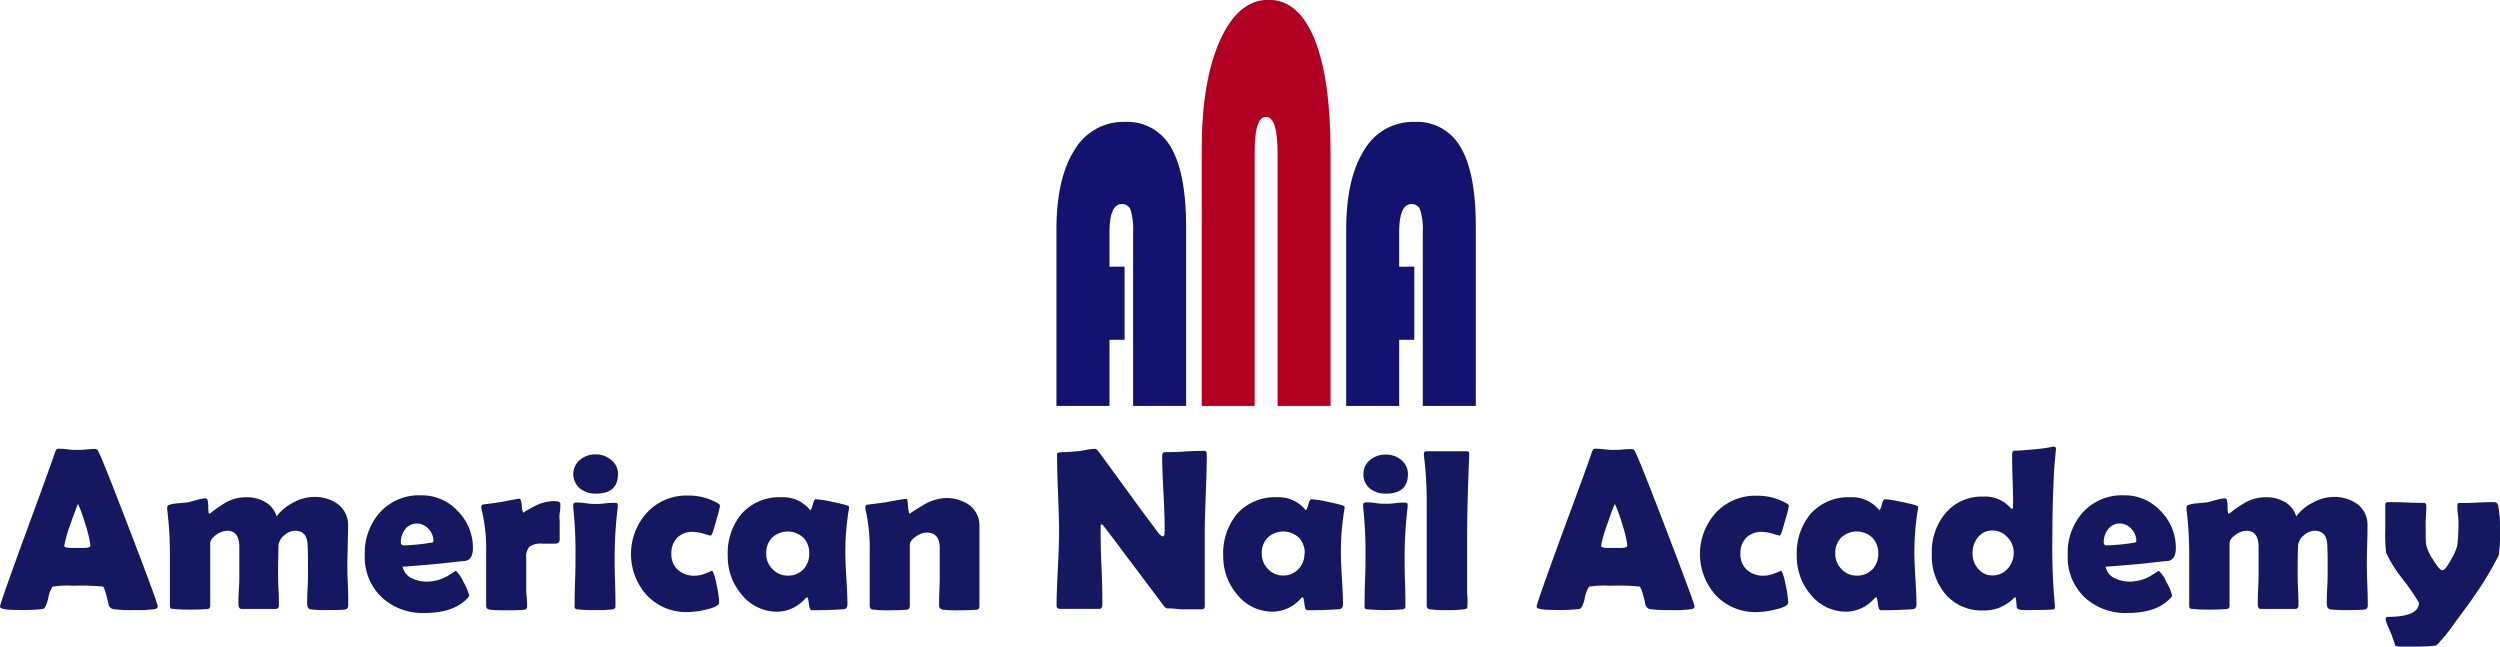 <svg xmlns="http://www.w3.org/2000/svg" viewBox="0 0 428.82 110.91"><defs><style>.cls-1{fill:#151861;}.cls-2{fill:#14126f;}.cls-3{fill:#b10021;}</style></defs><title>logo-academy-2</title><g id="レイヤー_2" data-name="レイヤー 2"><g id="レイヤー_1-2" data-name="レイヤー 1"><path class="cls-1" d="M27.05,104q0,.35-.48.48a21,21,0,0,1-3.59.16,23.08,23.08,0,0,1-3.55-.16,1,1,0,0,1-.82-.87c-.41-1.86-.73-2.85-.95-3a41.9,41.9,0,0,0-5.17-.14,16.12,16.12,0,0,0-3.48.16,5.22,5.22,0,0,0-.76,2.08c-.26,1.08-.56,1.66-.91,1.75a30.54,30.54,0,0,1-4.39.16c-2,0-2.95-.19-2.95-.56s1.44-4.44,4.32-12.33Q9,79,9.41,77.68c.15-.47.34-.71.54-.71.35,0,.9,0,1.63.1s1.28.1,1.64.1.87,0,1.55-.07S16,77,16.3,77s.48.21.68.64q.94,2,5.5,13.88T27.05,104ZM13.39,86.43c-.27.56-.73,1.79-1.37,3.67a19.85,19.85,0,0,0-1,3.53q0,.33,1.14.36c.39,0,1,0,1.94,0s1.3-.1,1.39-.31a.67.67,0,0,0,0-.27A19.16,19.16,0,0,0,14.66,90,27.55,27.55,0,0,0,13.39,86.43Z"/><path class="cls-1" d="M59.73,103.81c0,.45-.2.7-.59.75s-1.34.08-2.87.08a20.62,20.62,0,0,1-3-.12c-.39-.08-.58-.39-.58-1s0-1.48.07-2.67.07-2.07.07-2.67c0-2.26,0-3.87-.08-4.83-.07-1.54-.8-2.31-2.18-2.31a2.8,2.8,0,0,0-1.8.77,2.6,2.6,0,0,0-1,1.69c0,.54-.07,2.13-.07,4.77,0,.6,0,1.53.07,2.76s.07,2.16.07,2.78c0,.42-.19.64-.56.64H41.45c-.37,0-.55-.27-.55-.8s0-1.52.08-2.73.07-2.13.07-2.75,0-1.2,0-2.17,0-1.7,0-2.19c0-1.84-.7-2.77-2.09-2.77a3.31,3.31,0,0,0-1.82.66c-.72.48-1.08,1-1.08,1.51,0,1.18,0,2.93,0,5.27s0,4.09,0,5.25a1,1,0,0,1-.12.6,1.06,1.06,0,0,1-.61.15c-.58.06-1.5.08-2.76.08-.82,0-1.75,0-2.79-.11-.31,0-.5-.07-.55-.14s-.09-.25-.09-.58c0-1,0-2.56,0-4.61s0-3.58,0-4.61a61.19,61.19,0,0,0-.46-7.1,1.85,1.85,0,0,1,0-.35.44.44,0,0,1,.27-.44,6.54,6.54,0,0,1,1.6-.29l1.72-.17,1.52-.41a5.87,5.87,0,0,1,1.52-.27c.26,0,.39.44.41,1.32s.07,1.32.16,1.32a1.69,1.69,0,0,0,.44-.27A18.94,18.94,0,0,1,39.08,86a7.25,7.25,0,0,1,3.21-.71,6.19,6.19,0,0,1,3.15.79,4.11,4.11,0,0,1,2,2.5,8.1,8.1,0,0,1,2.81-2.34,7.42,7.42,0,0,1,3.48-1,6.81,6.81,0,0,1,4.14,1.17A4.47,4.47,0,0,1,59.7,90.3q0,1-.06,3.09c0,1.38-.06,2.4-.06,3.09s0,2,.08,3.66S59.73,103,59.73,103.81Z"/><path class="cls-1" d="M81.12,94c0,1.3-.42,2-1.26,2.21q-.21,0-4,.42c-1.52.16-3.79.36-6.8.58a2.8,2.8,0,0,0,1.64,2,5.7,5.7,0,0,0,2.56.55,7.31,7.31,0,0,0,3.46-.93l1.47-.93a6,6,0,0,1,1.34,2,7.58,7.58,0,0,1,.94,2.26c0,.09-.1.24-.29.45-1.57,1.68-4,2.53-7.31,2.53a10.26,10.26,0,0,1-7.4-2.69,9.51,9.51,0,0,1-2.9-7.28,10.43,10.43,0,0,1,2.59-7.28,9.11,9.11,0,0,1,7.07-2.93,8.38,8.38,0,0,1,6.29,2.7A8.94,8.94,0,0,1,81.12,94Zm-6.77-1.16a3,3,0,0,0-.86-2.13,2.66,2.66,0,0,0-2-.91,2.43,2.43,0,0,0-2,1,3.51,3.51,0,0,0-.74,2.22c0,.35.18.53.55.53a36.66,36.66,0,0,0,4.45-.43C74.13,93.09,74.35,93,74.35,92.85Z"/><path class="cls-1" d="M96,92.5c0,.51-.27.75-.83.75-.25,0-.61,0-1.08,0s-.82,0-1.06,0a3.51,3.51,0,0,0-2.19.5,2.63,2.63,0,0,0-.58,2c0,.55,0,1.39,0,2.51s0,2,0,2.51c0,.38,0,.93.08,1.67s.07,1.29.07,1.64-.21.49-.63.52c-.62.06-1.56.08-2.83.08s-2.2,0-2.93-.11c-.42-.06-.63-.27-.63-.64,0-1,0-2.57,0-4.63s0-3.59,0-4.62a28.72,28.72,0,0,0-.82-7.48,1.11,1.11,0,0,1,0-.29.37.37,0,0,1,.29-.38c.7-.08,1.73-.21,3.08-.42,2-.39,3-.58,3.12-.58.23,0,.38.4.44,1.22s.18,1.21.34,1.21c-.18,0,.36-.33,1.6-1a7.55,7.55,0,0,1,3.59-1c.72,0,1.09.15,1.09.46s0,.9-.11,1.58S96,89.19,96,89.51s0,.87,0,1.49S96,92.26,96,92.5Z"/><path class="cls-1" d="M105.43,95.67c0,.94,0,2.34.07,4.19s.07,3.25.07,4.18q0,.4-.48.48a21.9,21.9,0,0,1-3,.12,22.09,22.09,0,0,1-3-.12c-.28,0-.45-.13-.52-.25a2.44,2.44,0,0,1,0-.58c0-.89,0-2.22.07-4s.07-3.12.07-4A76.52,76.52,0,0,0,98.33,87c0-.21,0-.34,0-.41,0-.26.17-.39.52-.39s.9,0,1.64.12,1.29.12,1.66.12.93,0,1.67-.1,1.3-.1,1.67-.1.47.13.47.39c0,0,0,.17,0,.37A71.89,71.89,0,0,0,105.43,95.67ZM106,81.32c0,2.24-1.26,3.35-3.79,3.35a4.19,4.19,0,0,1-2.68-.84,3.21,3.21,0,0,1,0-5,4.07,4.07,0,0,1,2.64-.89,3.94,3.94,0,0,1,2.61.91A3,3,0,0,1,106,81.32Z"/><path class="cls-1" d="M121.86,91.88l-1.16-.33a7.17,7.17,0,0,0-1.83-.32,3.66,3.66,0,0,0-2.71,1,3.76,3.76,0,0,0-1,2.74,3.57,3.57,0,0,0,1.12,2.78,4.17,4.17,0,0,0,2.91,1,5.08,5.08,0,0,0,1.9-.43,8.45,8.45,0,0,0,1-.42c.22,0,.5.81.84,2.44a19.46,19.46,0,0,1,.43,3c0,.49-.79.9-2.38,1.25a14.67,14.67,0,0,1-3,.4,9.32,9.32,0,0,1-7-2.85,10.57,10.57,0,0,1,0-14.22A9.23,9.23,0,0,1,118,85a10,10,0,0,1,5,1.25c.33.18.5.35.5.52a19.47,19.47,0,0,1-.59,2.29c-.36,1.32-.59,2.11-.71,2.38S122,91.88,121.86,91.88Z"/><path class="cls-1" d="M145,94.85c0,1,.06,2.46.18,4.42s.18,3.42.18,4.39c0,.52-.22.8-.67.84-1.59.11-3.41.17-5.46.17-.24,0-.41-.37-.49-1.11s-.18-1.12-.3-1.13a1.81,1.81,0,0,0-.4.33,6.5,6.5,0,0,1-4.64,2.16,7.78,7.78,0,0,1-6.24-3,10,10,0,0,1-2.33-6.64,10.47,10.47,0,0,1,2.4-7.18,8.73,8.73,0,0,1,6.87-2.81,5.91,5.91,0,0,1,4.78,2.11c.05.07.09.1.13.1s.25-.31.4-.93.32-.93.53-.93a17,17,0,0,1,2.7.41c1.26.26,2.17.48,2.72.66.19.08.29.18.29.31a3.45,3.45,0,0,1-.06.41A44.62,44.62,0,0,0,145,94.85Zm-6.2.08a3.71,3.71,0,0,0-1-2.7,3.92,3.92,0,0,0-5.37,0,3.71,3.71,0,0,0-1,2.71,3.64,3.64,0,0,0,1.07,2.67,3.5,3.5,0,0,0,2.62,1.12,3.55,3.55,0,0,0,2.68-1.07A3.73,3.73,0,0,0,138.8,94.93Z"/><path class="cls-1" d="M168,104a.56.56,0,0,1-.54.6c-.36,0-1.3.08-2.81.08a21.3,21.3,0,0,1-3-.12.7.7,0,0,1-.57-.79c0-.6,0-1.52.06-2.74s.05-2.15.05-2.77c0-.47,0-1.19,0-2.13s0-1.66,0-2.14c0-1.76-.77-2.65-2.3-2.65a3.42,3.42,0,0,0-1.75.66c-.72.49-1.08,1-1.08,1.45v10.44a.63.63,0,0,1-.6.71c-.45,0-1.37.08-2.75.08a21.76,21.76,0,0,1-2.94-.12.59.59,0,0,1-.59-.63c0-1,0-2.52,0-4.54s0-3.54,0-4.56a30.47,30.47,0,0,0-.74-7.55,1.11,1.11,0,0,1,0-.29.43.43,0,0,1,.29-.42q1.22-.14,3.24-.42c2.05-.39,3.2-.58,3.46-.58s.24.43.32,1.28.18,1.29.32,1.29c-.14,0,.55-.46,2.07-1.36a8.13,8.13,0,0,1,4-1.35,6.89,6.89,0,0,1,4.07,1.16A4.35,4.35,0,0,1,168,90.26v6.17c0,.84,0,2.1,0,3.77S168,103.12,168,104Z"/><path class="cls-1" d="M207,78c0,1.47-.06,3.67-.17,6.62s-.18,5.15-.18,6.63V104c0,.35-.19.52-.56.52s-.77,0-1.39,0l-1.4,0c-.33,0-.83,0-1.5-.08s-1.17-.08-1.5-.08-.51-.21-.83-.63q-1.38-1.87-6.23-8.3c-.89-1.2-2.23-3-4-5.29a.94.94,0,0,0-.29-.23.51.51,0,0,0-.16.42c0,1.5,0,3.73.14,6.72s.15,5.22.15,6.71c0,.45-.18.68-.53.68h-6.75q-.57,0-.57-.6c0-1.39.08-3.49.22-6.29s.21-4.91.21-6.31-.06-3.7-.18-6.64-.17-5.15-.17-6.62q0-.42.75-.42c.74,0,1.66-.06,2.76-.16.25,0,.76-.1,1.52-.24a8.59,8.59,0,0,1,1.52-.17c.16,0,.4.22.72.65l7.19,9.86q1,1.34,2.92,3.9c.32.4.6.6.83.6s.25-.5.25-1.51q0-2-.21-6.1c-.15-2.71-.22-4.76-.22-6.12,0-.48.14-.71.41-.71.76,0,1.92,0,3.46-.11s2.7-.11,3.47-.11Q207,77.4,207,78Z"/><path class="cls-1" d="M230,94.85c0,1,.06,2.46.18,4.42s.18,3.42.18,4.39c0,.52-.23.8-.68.84-1.58.11-3.4.17-5.45.17-.25,0-.41-.37-.49-1.11s-.18-1.12-.3-1.13a1.61,1.61,0,0,0-.4.33,6.52,6.52,0,0,1-4.64,2.16,7.78,7.78,0,0,1-6.24-3,10,10,0,0,1-2.34-6.64,10.48,10.48,0,0,1,2.41-7.18,8.71,8.71,0,0,1,6.87-2.81,5.93,5.93,0,0,1,4.78,2.11c0,.07.09.1.13.1s.25-.31.4-.93.32-.93.53-.93a17,17,0,0,1,2.7.41c1.26.26,2.17.48,2.72.66.19.08.28.18.28.31s0,.19-.05.41A44.62,44.62,0,0,0,230,94.85Zm-6.2.08a3.75,3.75,0,0,0-1-2.7,3.92,3.92,0,0,0-5.37,0,3.71,3.71,0,0,0-1,2.71,3.65,3.65,0,0,0,1.08,2.67A3.49,3.49,0,0,0,220,98.72a3.56,3.56,0,0,0,2.68-1.07A3.73,3.73,0,0,0,223.75,94.93Z"/><path class="cls-1" d="M240.93,95.67c0,.94,0,2.34.07,4.19s.07,3.25.07,4.18q0,.4-.48.48a36.94,36.94,0,0,1-6,0c-.28,0-.45-.13-.52-.25a2.44,2.44,0,0,1,0-.58c0-.89,0-2.22.07-4s.08-3.12.08-4a73.89,73.89,0,0,0-.4-8.72c0-.21,0-.34,0-.41,0-.26.17-.39.52-.39s.9,0,1.64.12,1.29.12,1.66.12.93,0,1.67-.1,1.3-.1,1.68-.1.46.13.46.39c0,0,0,.17,0,.37A71.89,71.89,0,0,0,240.93,95.67Zm.57-14.35c0,2.24-1.26,3.35-3.79,3.35a4.19,4.19,0,0,1-2.68-.84,3,3,0,0,1-1.16-2.51,3,3,0,0,1,1.2-2.46,4.07,4.07,0,0,1,2.64-.89,3.94,3.94,0,0,1,2.61.91A3,3,0,0,1,241.5,81.32Z"/><path class="cls-1" d="M251.65,92.89q0,5.27,0,8.08c0,.29,0,.8.05,1.52s0,1.17,0,1.52-.16.43-.47.49a21.35,21.35,0,0,1-3.11.15,16.75,16.75,0,0,1-2.92-.15.58.58,0,0,1-.48-.52v-.83c0-1.15,0-2.86,0-5.14s0-4,0-5.12c0-5.4,0-7.86,0-7.39a62,62,0,0,0-.48-7.35,1.6,1.6,0,0,1,0-.32c0-.29.16-.43.5-.43h6.83c.32,0,.47.14.44.41l0,.34Q251.65,86.49,251.65,92.89Z"/><path class="cls-1" d="M290.66,104q0,.35-.48.48a21.09,21.09,0,0,1-3.59.16,23,23,0,0,1-3.55-.16,1,1,0,0,1-.82-.87c-.41-1.86-.73-2.85-1-3a41.53,41.53,0,0,0-5.16-.14,16.26,16.26,0,0,0-3.49.16,5.57,5.57,0,0,0-.76,2.08c-.25,1.08-.55,1.66-.9,1.75a30.54,30.54,0,0,1-4.39.16c-2,0-2.95-.19-2.95-.56s1.44-4.44,4.32-12.33Q272.61,79,273,77.68c.15-.47.33-.71.54-.71s.89,0,1.63.1,1.28.1,1.64.1.87,0,1.55-.07,1.19-.07,1.53-.07.47.21.68.64q.95,2,5.5,13.88T290.66,104ZM277,86.43c-.27.56-.73,1.79-1.37,3.67a20.36,20.36,0,0,0-1,3.53c0,.22.39.34,1.15.36.39,0,1,0,1.94,0s1.3-.1,1.39-.31a.67.67,0,0,0,0-.27,19.16,19.16,0,0,0-.84-3.47A27.55,27.55,0,0,0,277,86.43Z"/><path class="cls-1" d="M305.23,91.88l-1.16-.33a7.17,7.17,0,0,0-1.83-.32,3.66,3.66,0,0,0-2.71,1,3.76,3.76,0,0,0-1,2.74,3.57,3.57,0,0,0,1.12,2.78,4.17,4.17,0,0,0,2.91,1,5.08,5.08,0,0,0,1.9-.43,8.45,8.45,0,0,0,1-.42c.22,0,.5.81.84,2.44a19.46,19.46,0,0,1,.43,3c0,.49-.79.9-2.39,1.25a14.5,14.5,0,0,1-3,.4,9.32,9.32,0,0,1-7-2.85,10.57,10.57,0,0,1,0-14.22,9.23,9.23,0,0,1,7-2.89,10,10,0,0,1,5,1.25c.33.18.5.35.5.52a19.47,19.47,0,0,1-.59,2.29c-.36,1.32-.6,2.11-.71,2.38S305.34,91.88,305.23,91.88Z"/><path class="cls-1" d="M328.37,94.85c0,1,.06,2.46.18,4.42s.18,3.42.18,4.39c0,.52-.22.8-.67.84-1.59.11-3.41.17-5.46.17-.24,0-.41-.37-.49-1.11s-.18-1.12-.3-1.13a1.81,1.81,0,0,0-.4.33,6.52,6.52,0,0,1-4.64,2.16,7.78,7.78,0,0,1-6.24-3,10,10,0,0,1-2.33-6.64,10.47,10.47,0,0,1,2.4-7.18,8.73,8.73,0,0,1,6.87-2.81,5.91,5.91,0,0,1,4.78,2.11c.05.07.09.1.13.1s.25-.31.4-.93.32-.93.53-.93a17,17,0,0,1,2.7.41c1.26.26,2.17.48,2.72.66.19.08.29.18.29.31s0,.19-.06.41A44.62,44.62,0,0,0,328.37,94.85Zm-6.2.08a3.75,3.75,0,0,0-1-2.7,3.92,3.92,0,0,0-5.37,0,3.71,3.71,0,0,0-1,2.71,3.64,3.64,0,0,0,1.07,2.67,3.49,3.49,0,0,0,2.62,1.12,3.55,3.55,0,0,0,2.68-1.07A3.73,3.73,0,0,0,322.17,94.93Z"/><path class="cls-1" d="M352.68,77.1c0-.28-.05.14-.15,1.28-.15,1.43-.26,3.25-.33,5.48q-.17,3.78-.16,8.61a102,102,0,0,0,.43,11.36c0,.24,0,.4,0,.46s-.1.22-.29.25c-.46.06-2.14.1-5.06.1-.68,0-1.08-.14-1.18-.41-.05-.5-.1-1-.14-1.5a.66.66,0,0,0-.16-.31,1.23,1.23,0,0,0-.28.23,7.07,7.07,0,0,1-5.2,2.06,8.15,8.15,0,0,1-6.51-2.85A10.21,10.21,0,0,1,331.36,95a10.36,10.36,0,0,1,2.3-6.92,8.11,8.11,0,0,1,6.55-2.9A5.74,5.74,0,0,1,344.74,87c.18.2.31.3.38.3s.18-.17.18-.5c0-1,0-2.47-.08-4.44s-.08-3.43-.08-4.41c0-.37.11-.59.31-.64.82,0,2-.11,3.4-.23a29.4,29.4,0,0,0,3.41-.48Q352.68,76.62,352.68,77.1Zm-7.27,17.74a3.78,3.78,0,0,0-1.06-2.67A3.34,3.34,0,0,0,341.79,91a3.07,3.07,0,0,0-2.51,1.15,4.22,4.22,0,0,0-.93,2.75,3.86,3.86,0,0,0,.94,2.64,3.11,3.11,0,0,0,2.5,1.16,3.33,3.33,0,0,0,2.58-1.16A4,4,0,0,0,345.41,94.84Z"/><path class="cls-1" d="M373.22,94c0,1.3-.42,2-1.26,2.21q-.21,0-4,.42c-1.52.16-3.79.36-6.8.58a2.8,2.8,0,0,0,1.64,2,5.69,5.69,0,0,0,2.55.55,7.32,7.32,0,0,0,3.47-.93l1.46-.93a5.76,5.76,0,0,1,1.35,2,7.58,7.58,0,0,1,.94,2.26c0,.09-.1.24-.29.45-1.57,1.68-4,2.53-7.31,2.53a10.3,10.3,0,0,1-7.41-2.69,9.51,9.51,0,0,1-2.89-7.28,10.38,10.38,0,0,1,2.59-7.28,9.11,9.11,0,0,1,7.07-2.93,8.38,8.38,0,0,1,6.29,2.7A8.94,8.94,0,0,1,373.22,94Zm-6.78-1.16a3,3,0,0,0-.85-2.13,2.67,2.67,0,0,0-2-.91,2.43,2.43,0,0,0-2,1,3.51,3.51,0,0,0-.74,2.22.47.47,0,0,0,.54.53,36.61,36.61,0,0,0,4.46-.43C366.23,93.09,366.44,93,366.44,92.85Z"/><path class="cls-1" d="M406.14,103.81c0,.45-.19.7-.58.75s-1.35.08-2.87.08a20.8,20.8,0,0,1-3-.12c-.38-.08-.58-.39-.58-1s0-1.48.07-2.67.08-2.07.08-2.67c0-2.26,0-3.87-.08-4.83-.08-1.54-.81-2.31-2.18-2.31a2.8,2.8,0,0,0-1.81.77,2.54,2.54,0,0,0-1,1.69c-.05.54-.08,2.13-.08,4.77,0,.6,0,1.53.07,2.76s.07,2.16.07,2.78c0,.42-.18.64-.56.64h-5.88c-.36,0-.54-.27-.54-.8s0-1.52.07-2.73.07-2.13.07-2.75,0-1.2,0-2.17,0-1.7,0-2.19c0-1.84-.69-2.77-2.09-2.77a3.31,3.31,0,0,0-1.82.66c-.71.48-1.07,1-1.07,1.51,0,1.18,0,2.93,0,5.27s0,4.09,0,5.25a1,1,0,0,1-.12.6,1,1,0,0,1-.6.15c-.59.06-1.51.08-2.77.08-.82,0-1.75,0-2.78-.11-.32,0-.5-.07-.56-.14s-.09-.25-.09-.58c0-1,0-2.56,0-4.61s0-3.58,0-4.61a61.19,61.19,0,0,0-.46-7.1,3.39,3.39,0,0,1,0-.35.44.44,0,0,1,.27-.44,6.65,6.65,0,0,1,1.6-.29l1.72-.17,1.52-.41a5.86,5.86,0,0,1,1.53-.27c.25,0,.39.44.4,1.32s.07,1.32.17,1.32a1.87,1.87,0,0,0,.44-.27A17.89,17.89,0,0,1,385.5,86a7.19,7.19,0,0,1,3.21-.71,6.19,6.19,0,0,1,3.15.79,4.15,4.15,0,0,1,2,2.5,8,8,0,0,1,2.81-2.34,7.42,7.42,0,0,1,3.48-1,6.8,6.8,0,0,1,4.13,1.17,4.47,4.47,0,0,1,1.81,3.81c0,.69,0,1.72-.05,3.09s-.06,2.4-.06,3.09,0,2,.07,3.66S406.14,103,406.14,103.81Z"/><path class="cls-1" d="M428.82,90.72a25.15,25.15,0,0,1-.23,4.56,58,58,0,0,1-4.22,7q-.62.94-3.18,4.37a31.4,31.4,0,0,1-3.21,4c-.31.2-2.31.29-6,.29a2.26,2.26,0,0,1-1.13-.19c-.16-.53-.37-1.15-.62-1.87l-.59-1.37a4.49,4.49,0,0,1-.43-1.33c0-.25.11-.37.33-.37q5.37,0,5.37-2.43a35.29,35.29,0,0,0-2.62-3.84,23.61,23.61,0,0,1-3-4.71,27.22,27.22,0,0,1-.15-4c0-.47,0-1.17,0-2.1s0-1.63,0-2.1.21-.5.64-.5c.65,0,1.65,0,3,.06s2.33.06,3,.06c.27,0,.4.2.4.6s0,.9-.06,1.63-.05,1.27-.05,1.63c0,1.62,0,2.72.07,3.3a7.76,7.76,0,0,0,1.15,2.51c.77,1.27,1.32,1.9,1.66,1.9s.8-.63,1.5-1.88a9.29,9.29,0,0,0,1.06-2.41,34.94,34.94,0,0,0,.19-3.69c0-.35,0-.88-.1-1.58s-.09-1.25-.09-1.61.13-.37.4-.37c.66,0,1.64,0,2.95-.07s2.29-.08,2.95-.08a.68.68,0,0,1,.68.5A18.65,18.65,0,0,1,428.82,90.72Z"/><path class="cls-2" d="M192.9,45.73V58.28h-2.59V69.63h-9.1V39.39q0-8.78,3.08-13.63a9.7,9.7,0,0,1,8.64-4.85,8.57,8.57,0,0,1,7.95,4.41q2.56,4.39,2.57,13.59V69.63h-9.09V39.84a12,12,0,0,0-.42-3.8A1.54,1.54,0,0,0,192.42,35c-1.4,0-2.11,1.62-2.11,4.86v5.89Z"/><path class="cls-3" d="M206.13,69.63V25.51q0-11.58,3.12-18.55t8.32-7c3.46,0,6.09,2.25,7.92,6.77s2.74,11,2.74,19.44V69.63h-9.09V26.21c0-4.11-.67-6.16-2-6.16s-1.93,2.05-1.93,6.16V69.63Z"/><path class="cls-2" d="M242.59,45.73V58.28H240V69.63h-9.09V39.39q0-8.78,3.08-13.63a9.68,9.68,0,0,1,8.65-4.85,8.56,8.56,0,0,1,7.93,4.41q2.58,4.39,2.57,13.59V69.63h-9.09V39.84a11.37,11.37,0,0,0-.43-3.8A1.51,1.51,0,0,0,242.11,35c-1.4,0-2.11,1.62-2.11,4.86v5.89Z"/></g></g></svg>